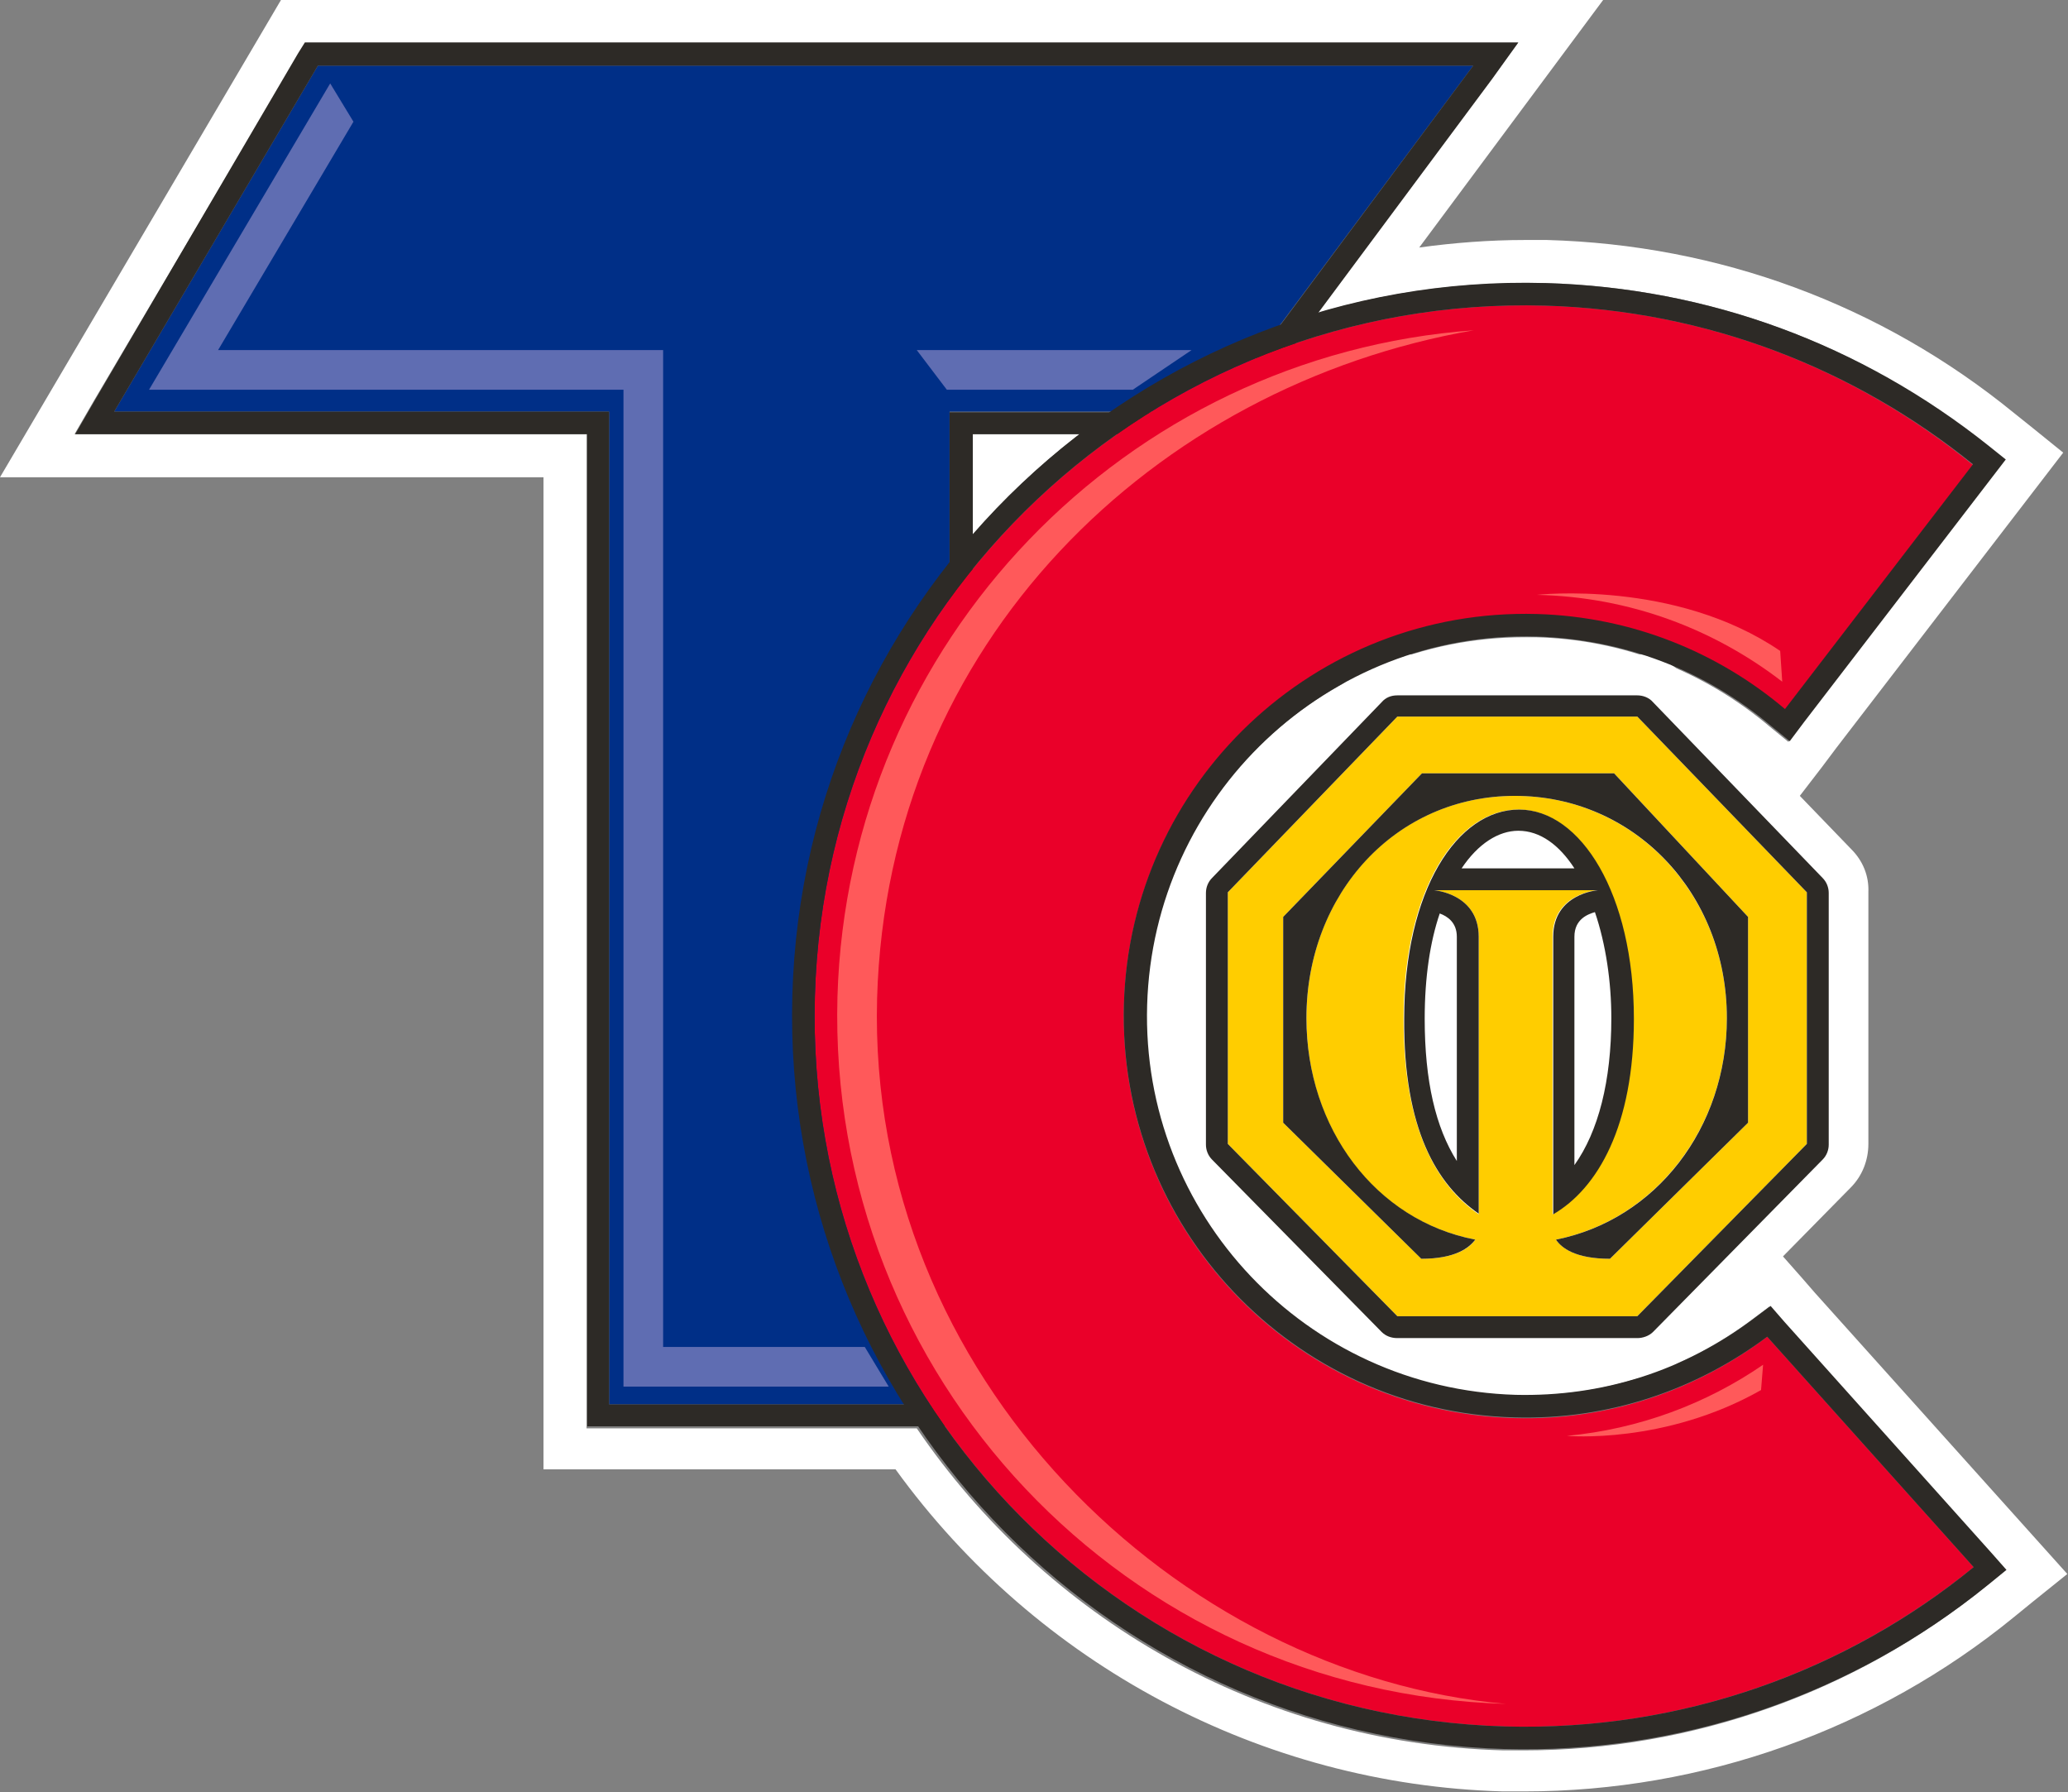 <?xml version="1.0" encoding="utf-8"?>
<!-- Generator: Adobe Illustrator 25.2.1, SVG Export Plug-In . SVG Version: 6.00 Build 0)  -->
<svg version="1.1" id="Layer_1" xmlns="http://www.w3.org/2000/svg" xmlns:xlink="http://www.w3.org/1999/xlink" x="0px" y="0px"
	 viewBox="0 0 302.5 262.1" style="enable-background:new 0 0 302.5 262.1;" xml:space="preserve">
<rect x="0" y="0" width="302.5" height="262.1" fill="#808080" stroke="none"/>
<style type="text/css">
	.st0{fill:#FFFFFF;}
	.st1{fill:#002F87;}
	.st2{fill:#2D2A26;}
	.st3{fill:#5F6DB2;}
	.st4{fill-rule:evenodd;clip-rule:evenodd;fill:#5F6DB2;}
	.st5{fill-rule:evenodd;clip-rule:evenodd;fill:#EA0029;}
	.st6{fill-rule:evenodd;clip-rule:evenodd;fill:#FF595A;}
	.st7{fill:#FFCD00;}
</style>
<g>
	<path class="st0" d="M270.8,124.2L246,98.5c-1.7-1.8-4.1-2.8-6.5-2.8h-35.1c-2.5,0-4.8,1-6.5,2.8L173,124.2c-1.7,1.7-2.6,4-2.6,6.3
		v36.8c0,2.4,0.9,4.7,2.6,6.4l24.8,25.2c1.7,1.7,4.1,2.7,6.5,2.7h35.1c2.4,0,4.7-1,6.5-2.7l24.8-25.2c1.7-1.7,2.6-4,2.6-6.4v-36.8
		C273.4,128.1,272.5,125.9,270.8,124.2z"/>
	<g>
		<path class="st0" d="M222.1,6.2l-3.9,5.3l-25.5,34.3c9.7-2.9,19.9-4.4,30.4-4.4c1,0,2,0,3,0c23.8,0.7,46.1,8.9,64.6,23.9l2.5,2
			l-2,2.6l-27.5,35.8l-2.1,2.8l-2.7-2.2c-9.7-8.2-21.6-12.8-34.3-13.1c-0.5,0-1,0-1.6,0c-29.9,0-54.6,23.9-55.4,53.9
			c-0.9,30.6,23.3,56.2,53.9,57c0.5,0,1.1,0,1.6,0c12.1,0,23.6-3.9,33.3-11.2l2.4-1.8l2,2.3l30.2,33.7l2.3,2.6l-2.7,2.2
			c-19.1,15.6-43.1,24.1-67.7,24.1c-1,0-2,0-3,0c-35.8-1-67-19.5-85.8-47.1H85.8V63.5H10.9l2.9-5L43.7,7.9l1-1.6H222.1 M142.2,78.3
			c4.7-5.4,10-10.4,15.7-14.8h-15.7V78.3 M234.5,0H41.1L0,69.8h79.5v145.1h51.5c20.7,28.6,53.6,46.1,88.8,47.1c1.1,0,2.1,0,3.2,0
			c26,0,51.4-9,71.6-25.5l2.7-2.2l5.1-4.1l-36.9-41.1l-2-2.3l-3.8-4.3l-4.6,3.5l-2.4,1.8c-8.6,6.5-18.8,9.9-29.6,9.9
			c-0.5,0-0.9,0-1.4,0c-27.1-0.8-48.6-23.5-47.9-50.6c0.7-26.4,22.8-47.9,49.2-47.9c0.5,0,0.9,0,1.4,0c11.3,0.3,21.8,4.4,30.4,11.7
			l2.7,2.3l5,4.2l4-5.2l2.1-2.8l33.2-43.2l-4.7-3.8l-2.5-2c-19.5-15.9-43.2-24.6-68.3-25.3c-1.1,0-2.1,0-3.2,0
			c-5.2,0-10.4,0.4-15.5,1.1L234.5,0L234.5,0z"/>
		<g>
			<g>
				<g>
					<polygon class="st1" points="215.5,9.6 46.5,9.6 16.7,60.2 89.1,60.2 89.1,205.4 138.9,205.4 138.9,60.2 177.8,60.2 					"/>
					<path class="st2" d="M215.5,9.6l-37.7,50.7h-38.9v145.1H89.1V60.2H16.7L46.5,9.6H215.5 M222.1,6.2h-6.6H46.5h-1.9l-1,1.6
						L13.9,58.5l-2.9,5h5.8h69.1v141.8v3.3h3.3h49.8h3.3v-3.3V63.5h35.6h1.7l1-1.3l37.7-50.7L222.1,6.2L222.1,6.2z"/>
				</g>
				<g>
					<g>
						<polygon class="st3" points="130,202.8 126.5,197 97,197 97,51.2 31.9,51.2 51.7,17.8 48.3,12.2 21.8,57 91.2,57 91.2,202.8 
													"/>
					</g>
					<g>
						<polygon class="st4" points="134.1,51.2 138.5,57 165.7,57 174.3,51.2 						"/>
					</g>
				</g>
			</g>
			<g>
				<g>
					<path class="st5" d="M221.5,207.4c-32.5-0.9-58-28-57.1-60.4c0.9-32.5,28-58,60.4-57.1c13.9,0.4,26.5,5.6,36.3,13.9l27.5-35.8
						C271.4,54,249.8,45.4,226,44.7c-57.4-1.6-105.2,43.6-106.8,101c-1.6,57.4,43.6,105.2,101,106.8c25.9,0.7,49.8-8.1,68.5-23.3
						l-30.2-33.7C248.2,203.3,235.3,207.8,221.5,207.4z"/>
					<path class="st2" d="M226,44.7c23.8,0.7,45.4,9.3,62.6,23.2l-27.5,35.8c-9.8-8.3-22.4-13.5-36.3-13.9
						c-32.5-0.9-59.5,24.7-60.4,57.1c-0.9,32.5,24.7,59.5,57.1,60.4c13.9,0.4,26.7-4.1,37-11.8l30.2,33.7
						c-18.6,15.2-42.6,24-68.5,23.3c-57.4-1.6-102.6-49.4-101-106.8C120.8,88.3,168.6,43.1,226,44.7 M226.1,41.4
						C167,39.7,117.5,86.5,115.9,145.6c-1.6,59.1,45.1,108.5,104.2,110.2c25.7,0.7,50.7-7.8,70.7-24l2.7-2.2l-2.3-2.6l-30.2-33.7
						l-2-2.3l-2.4,1.8c-10.2,7.7-22.2,11.5-34.9,11.2c-30.6-0.9-54.8-26.4-53.9-57c0.9-30.6,26.4-54.8,57-53.9
						c12.7,0.4,24.6,4.9,34.3,13.1l2.7,2.2l2.1-2.8l27.5-35.8l2-2.6l-2.5-2C272.2,50.3,249.9,42.1,226.1,41.4L226.1,41.4z"/>
				</g>
				<g>
					<path class="st6" d="M220.3,249.2c-47.9-4.2-93.5-47.7-92-103.2c1.5-52.1,40.6-89.6,87.3-97.7c-50.9,3.7-91.6,45.5-93.1,97.5
						C121,201.3,164.7,247.6,220.3,249.2z"/>
					<path class="st6" d="M260.7,99.7c-10-7.7-22.3-12.4-35.9-12.7c0,0,20.2-2.3,35.6,8.2L260.7,99.7z"/>
					<path class="st6" d="M229.2,210c10.6-1,20.4-4.7,28.7-10.4l-0.3,3.7C243.5,211.3,229.2,210,229.2,210z"/>
				</g>
			</g>
		</g>
	</g>
	<g>
		<path class="st7" d="M239.5,104.8h-35.1l-24.8,25.7v36.8l24.8,25.2h35.1l24.8-25.2v-36.8L239.5,104.8z M209.8,130.2
			c0,0,6.5,0.5,6.5,6.8v40.6c-6.1-4.2-11-12.4-11-28.6c0-18.9,7.8-30.6,16.8-30.6c9,0,16.8,12.2,16.8,30.6
			c0,15.7-5.3,24.8-11.8,28.6V137c0-6.3,6.5-6.8,6.5-6.8H209.8z M255.7,164.2l-20.2,19.9c-5.1,0-7.1-1.6-7.9-2.8
			c14.5-2.9,25-16.3,25-32.4c0-18.2-13.6-32.5-31-32.5c-17.4,0-30.5,14.2-30.5,32.5c0,16.2,10,29.6,24.7,32.4
			c-0.8,1.2-2.9,2.8-7.9,2.8l-20.2-19.9v-30.1l20.3-21h28.1l19.6,21V164.2z"/>
		<path class="st2" d="M239.5,104.8l24.8,25.7v36.8l-24.8,25.2h-35.1l-24.8-25.2v-36.8l24.8-25.7H239.5 M207.9,184.1
			c5,0,7-1.6,7.9-2.8c-14.6-2.8-24.7-16.3-24.7-32.4c0-18.2,13.1-32.5,30.5-32.5c17.4,0,31,14.2,31,32.5c0,16.1-10.4,29.5-25,32.4
			c0.8,1.2,2.8,2.8,7.9,2.8l20.2-19.9v-30.1l-19.6-21H208l-20.3,21v30.1L207.9,184.1 M216.3,177.5V137c0-6.3-6.5-6.8-6.5-6.8h23.9
			c0,0-6.5,0.5-6.5,6.8v40.6c6.5-3.8,11.8-12.9,11.8-28.6c0-18.3-7.8-30.6-16.8-30.6c-9,0-16.8,11.7-16.8,30.6
			C205.3,165.2,210.2,173.3,216.3,177.5 M233.7,130.2L233.7,130.2 M239.5,101.7h-35.1c-0.9,0-1.7,0.3-2.3,1l-24.8,25.7
			c-0.6,0.6-0.9,1.4-0.9,2.2v36.8c0,0.8,0.3,1.6,0.9,2.2l24.8,25.2c0.6,0.6,1.4,0.9,2.3,0.9h35.1c0.8,0,1.7-0.3,2.3-0.9l24.8-25.2
			c0.6-0.6,0.9-1.4,0.9-2.2v-36.8c0-0.8-0.3-1.6-0.9-2.2l-24.8-25.7C241.2,102,240.3,101.7,239.5,101.7L239.5,101.7z M213.8,127
			c2.4-3.6,5.4-5.5,8.3-5.5c3.2,0,6,2.1,8.2,5.5H213.8L213.8,127z M230.3,170.4V137c0-2.6,2-3.3,3-3.6c1.6,4.7,2.4,10.2,2.4,15.5
			C235.7,158.1,233.8,165.5,230.3,170.4L230.3,170.4z M213.1,169.8c-3.1-4.9-4.7-11.7-4.7-20.8c0-6.1,0.8-11.3,2.2-15.4
			c1.1,0.4,2.5,1.3,2.5,3.4V169.8L213.1,169.8z"/>
	</g>
</g>
</svg>
